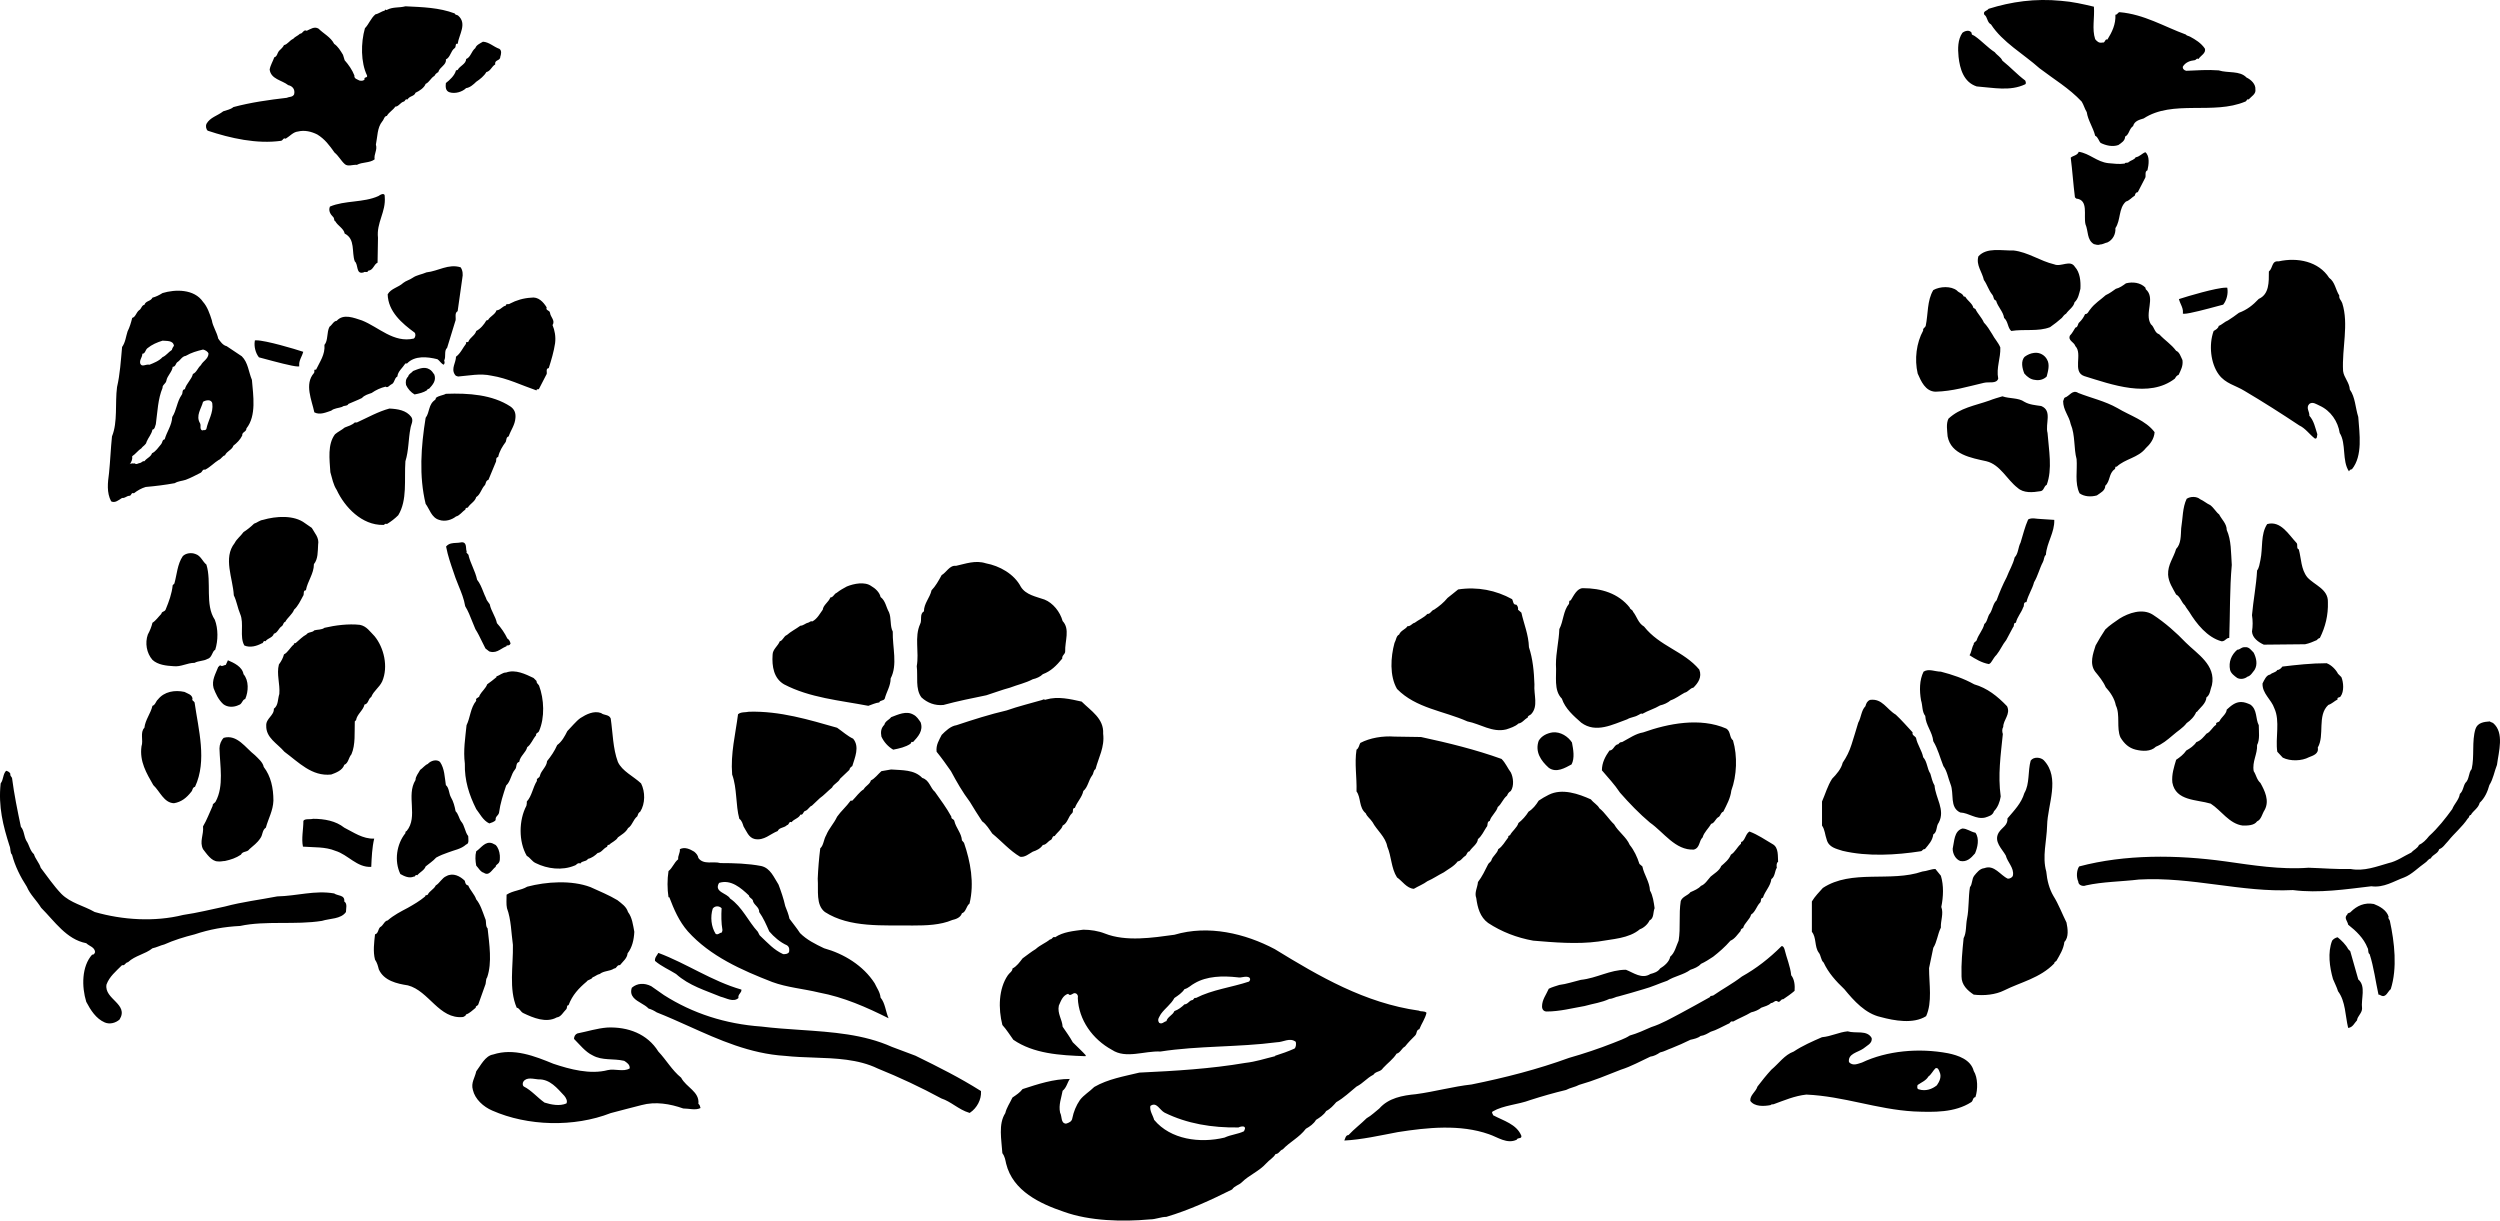 <?xml version="1.0" encoding="utf-8"?>
<!-- Generator: Adobe Illustrator 17.0.0, SVG Export Plug-In . SVG Version: 6.00 Build 0)  -->
<!DOCTYPE svg PUBLIC "-//W3C//DTD SVG 1.1//EN" "http://www.w3.org/Graphics/SVG/1.1/DTD/svg11.dtd">
<svg version="1.1" id="Layer_1" xmlns="http://www.w3.org/2000/svg" xmlns:xlink="http://www.w3.org/1999/xlink" x="0px" y="0px"
	 width="216px" height="105.459px" viewBox="0 0 216 105.459" enable-background="new 0 0 216 105.459" xml:space="preserve">
<path d="M172.026,2.112c0.982,1.529,2.806,2.55,4.19,3.788c1.238,0.948,2.55,1.713,3.643,2.879c0.18,0.29,0.254,0.619,0.436,0.91
	c0.109,0.728,0.547,1.311,0.728,2.041c0.254,0.109,0.293,0.436,0.474,0.619c0.438,0.218,1.019,0.363,1.531,0.182
	c0.254-0.182,0.581-0.365,0.581-0.728c0.365-0.183,0.329-0.656,0.692-0.912c0.111-0.438,0.547-0.547,0.912-0.656
	c2.513-1.64,6.011-0.291,8.779-1.457c0.145-0.036,0.109-0.256,0.291-0.183c0.218-0.254,0.658-0.472,0.583-0.874
	c0.036-0.438-0.365-0.837-0.765-1.021c-0.583-0.619-1.604-0.363-2.405-0.619c-0.946-0.073-1.894,0-2.804,0.036
	c-0.184-0.036-0.329-0.182-0.292-0.363c0.22-0.365,0.619-0.51,0.984-0.547c0.182,0,0.182-0.218,0.363-0.109
	c0.184-0.293,0.692-0.51,0.547-0.912c-0.329-0.474-0.801-0.764-1.275-1.019c-0.145-0.075-0.29-0.075-0.365-0.184
	c-1.892-0.692-3.605-1.749-5.719-1.93c-0.145,0-0.179,0.22-0.363,0.22c0.036,0.837-0.29,1.493-0.692,2.148
	c-0.218-0.109-0.184,0.329-0.438,0.254c-0.29,0.075-0.472-0.109-0.619-0.29c-0.29-0.873-0.036-1.858-0.109-2.806
	c-0.91-0.218-1.858-0.436-2.84-0.508c-2.223-0.22-4.301,0.073-6.265,0.692c-0.111,0.182-0.51,0.182-0.365,0.51
	C171.736,1.457,171.663,1.931,172.026,2.112z M24.282,12.166c0.182-0.036,0.182-0.29,0.399-0.182
	c0.365-0.218,0.656-0.583,1.057-0.619c0.581-0.145,1.166,0,1.674,0.254c0.658,0.401,1.057,0.948,1.495,1.567
	c0.329,0.254,0.547,0.692,0.873,0.984c0.254,0.254,0.728,0.036,1.057,0.073c0.474-0.256,1.093-0.147,1.529-0.474
	c-0.073-0.474,0.256-0.801,0.111-1.275c0.145-0.692,0.107-1.458,0.547-2.003c0.145-0.147,0.179-0.474,0.399-0.474
	c0.182-0.329,0.547-0.51,0.728-0.803c0.29,0,0.438-0.363,0.73-0.436c0.145-0.036,0.107-0.256,0.327-0.183
	c0.182-0.327,0.583-0.254,0.692-0.583c0.327-0.145,0.765-0.436,0.874-0.765c0.329-0.145,0.438-0.51,0.765-0.692
	c0.073-0.145,0.145-0.218,0.329-0.327c0.109-0.438,0.728-0.619,0.656-1.093c0.399-0.184,0.399-0.728,0.766-0.984
	c0.145-0.109,0-0.438,0.252-0.363c0.111-0.803,0.839-1.749,0.039-2.441c-0.073-0.073-0.256-0.036-0.291-0.184
	c-1.349-0.51-2.77-0.547-4.262-0.619c-0.547,0.147-1.057,0.036-1.567,0.293c-0.073,0.109-0.184-0.109-0.218,0.073
	C32.95,0.983,32.696,1.2,32.44,1.237c-0.399,0.329-0.581,0.875-0.91,1.202c-0.363,1.275-0.363,2.951,0.181,4.081
	c0.075,0.254-0.29,0.073-0.218,0.365c-0.147,0.109-0.254,0.109-0.438,0.073c-0.182-0.109-0.474-0.145-0.436-0.438
	c-0.184-0.474-0.513-0.948-0.839-1.311l-0.145-0.474c-0.22-0.363-0.438-0.728-0.765-0.946c-0.292-0.583-0.912-0.876-1.347-1.313
	c-0.365-0.218-0.692,0.039-1.021,0.184c-0.29-0.145-0.329,0.254-0.583,0.254c-0.181,0.182-0.438,0.256-0.583,0.438
	c-0.329,0.145-0.474,0.474-0.801,0.547c-0.073,0.181-0.293,0.363-0.438,0.51c-0.145,0.182-0.145,0.472-0.401,0.544
	C23.59,5.281,23.37,5.61,23.298,6.009c0.109,0.839,1.057,0.912,1.604,1.347c0.363,0.075,0.619,0.365,0.508,0.803
	c-0.145,0.254-0.401,0.182-0.619,0.29c-1.565,0.182-3.131,0.401-4.625,0.803C19.91,9.47,19.583,9.506,19.29,9.615
	c-0.508,0.401-1.128,0.51-1.457,1.093c-0.073,0.182-0.036,0.438,0.111,0.583C19.909,11.948,22.204,12.459,24.282,12.166z
	 M170.787,7.468c1.456,0.109,2.879,0.436,4.19-0.184c0.109-0.073,0.034-0.254,0-0.327c-0.73-0.547-1.238-1.13-1.969-1.713
	c-0.145-0.329-0.472-0.474-0.653-0.728c-0.619-0.401-1.093-0.948-1.713-1.384c-0.111-0.111-0.329-0.075-0.29-0.293
	c-0.184-0.29-0.585-0.182-0.803,0c-0.401,0.583-0.401,1.347-0.329,2.076C169.331,5.937,169.658,7.103,170.787,7.468z M39.542,6.046
	l-0.145,0.036C39.29,6.52,38.85,6.921,38.523,7.175c-0.036,0.329-0.036,0.692,0.327,0.801c0.474,0.147,1.093-0.036,1.422-0.363
	c0.329-0.036,0.656-0.329,0.873-0.547c0.329-0.218,0.694-0.51,0.873-0.837c0.365-0.075,0.474-0.51,0.767-0.658
	c-0.075-0.436,0.438-0.29,0.438-0.656c0.073-0.218,0.145-0.544-0.073-0.692c-0.513-0.181-0.875-0.583-1.422-0.619
	c-0.254,0.147-0.583,0.293-0.656,0.547c-0.365,0.293-0.399,0.801-0.801,0.948C40.272,5.535,39.726,5.683,39.542,6.046z
	 M180.186,19.379c0.254,0.583,0.109,1.347,0.728,1.713c0.145,0.036,0.363,0.109,0.51,0.036c0.254,0,0.438-0.145,0.656-0.182
	c0.474-0.22,0.728-0.73,0.692-1.238c0.474-0.694,0.256-1.713,0.91-2.296c0.293-0.073,0.513-0.365,0.765-0.51
	c0.038-0.145,0.075-0.293,0.256-0.293l0.619-1.2c0.145-0.184-0.073-0.583,0.218-0.694c0.111-0.472,0.22-1.239-0.182-1.565
	c-0.293,0.109-0.51,0.399-0.837,0.438c-0.109,0.218-0.401,0.254-0.583,0.399c-0.111,0.145-0.29,0-0.363,0.145
	c-0.513,0.075-0.948,0-1.422-0.036c-0.982-0.109-1.602-0.837-2.55-0.982c-0.109,0.327-0.51,0.327-0.692,0.51
	c0.145,1.128,0.218,2.293,0.363,3.423l0.111,0.109C180.478,17.268,180.004,18.615,180.186,19.379z M33.242,17.011
	c0.034-0.438-0.401-0.181-0.547-0.073c-1.275,0.583-2.915,0.365-4.19,0.912c-0.145,0.363,0.036,0.656,0.29,0.91
	c0.111,0.109,0.038,0.329,0.184,0.365c0.182,0.363,0.728,0.619,0.801,1.055c0.946,0.474,0.583,1.604,0.873,2.405
	c0.329,0.256,0.073,1.166,0.767,0.948c0.109-0.109,0.327,0.073,0.399-0.145c0.438-0.038,0.474-0.547,0.803-0.694l0.036-2.148
	C32.512,19.234,33.351,18.322,33.242,17.011z M178.509,27.103c0.218-0.329,0.658-0.583,0.73-0.984
	c0.327-0.29,0.399-0.764,0.508-1.166c0.038-0.656-0.036-1.42-0.474-1.894c-0.399-0.656-1.2,0.036-1.785-0.218
	c-1.239-0.293-2.257-1.057-3.532-1.202c-1.021,0.036-2.293-0.293-3.024,0.51c-0.218,0.764,0.329,1.347,0.474,2.039
	c0.29,0.401,0.401,0.873,0.728,1.275c0.147,0.181,0.073,0.438,0.327,0.51c0.147,0.547,0.619,0.946,0.692,1.493
	c0.367,0.329,0.293,0.839,0.619,1.13c1.132-0.182,2.332,0.073,3.353-0.329c0.363-0.254,0.692-0.508,1.021-0.801
	C178.255,27.321,178.364,27.176,178.509,27.103z M192.497,27.686c-0.29,0.109-0.508,0.363-0.801,0.472
	c-0.036,0.22-0.254,0.329-0.438,0.438c-0.436,1.202-0.254,2.806,0.438,3.752c0.583,0.801,1.459,0.948,2.223,1.42
	c1.602,0.948,3.206,1.969,4.734,2.987c0.547,0.256,0.873,0.767,1.347,1.13c0.218,0.073,0.184-0.254,0.218-0.363
	c-0.179-0.547-0.29-1.166-0.692-1.604c0.039-0.329-0.327-0.692,0-1.021c0.293-0.218,0.619,0.036,0.875,0.147
	c0.982,0.436,1.602,1.384,1.749,2.366c0.583,0.912,0.181,2.405,0.801,3.316c0.036-0.073,0.109-0.182,0.256-0.182
	c0.946-1.166,0.653-3.06,0.547-4.519c-0.256-0.801-0.256-1.713-0.73-2.368c-0.036-0.619-0.508-1.019-0.583-1.602
	c-0.109-1.969,0.51-4.044-0.073-5.866c-0.109-0.29-0.293-0.363-0.254-0.656c-0.329-0.51-0.365-1.166-0.876-1.529
	c-0.91-1.422-2.731-1.785-4.369-1.422c-0.619-0.073-0.474,0.583-0.839,0.875c0,0.91,0.036,1.967-0.874,2.368
	c-0.51,0.545-1.021,0.946-1.713,1.2C193.154,27.249,192.789,27.503,192.497,27.686z M27.159,35.626c0.474,0.256,1.019,0,1.458-0.145
	c0.254-0.218,0.653-0.218,0.946-0.327c0.145-0.147,0.438-0.036,0.544-0.256c0.401-0.181,0.803-0.327,1.166-0.51
	c0.22-0.254,0.547-0.327,0.839-0.436c0.365-0.256,0.765-0.438,1.202-0.547c0.182,0.145,0.329-0.109,0.474-0.182
	c0.327-0.111,0.254-0.547,0.547-0.694c0.034-0.436,0.436-0.728,0.692-1.128h0.145c0.656-0.694,1.747-0.583,2.622-0.365
	c0.182,0.109,0.329,0.401,0.547,0.474c0.109-0.145,0.073-0.22,0.036-0.365c0.182-0.327-0.036-0.837,0.254-1.093l0.692-2.257
	c0.145-0.256-0.109-0.728,0.218-0.912l0.401-2.84c0.073-0.329,0.038-0.694-0.145-0.948c-1.055-0.327-1.93,0.329-2.951,0.438
	c-0.4,0.182-0.837,0.218-1.2,0.474c-0.256,0.182-0.585,0.254-0.803,0.436c-0.436,0.401-1.055,0.474-1.347,0.984
	c0.036,1.493,1.238,2.513,2.332,3.314c0.109,0.145,0.073,0.401-0.075,0.51c-1.747,0.401-3.022-0.984-4.48-1.565
	c-0.692-0.22-1.602-0.619-2.185,0.036c-0.254,0-0.399,0.363-0.619,0.508c-0.254,0.474-0.109,1.202-0.438,1.567
	c0.073,0.837-0.399,1.457-0.726,2.148c-0.256-0.073-0.075,0.183-0.184,0.292C26.285,33.187,26.938,34.571,27.159,35.626z
	 M180.077,32.493c2.366,0.73,5.608,1.933,7.831,0.22c0.109-0.183,0.147-0.256,0.327-0.329c0.184-0.399,0.401-0.765,0.329-1.275
	c-0.145-0.291-0.254-0.692-0.547-0.801c-0.436-0.583-0.946-0.876-1.456-1.422c-0.436-0.145-0.401-0.619-0.728-0.873
	c-0.583-0.946,0.438-2.259-0.438-3.024l-0.036-0.145c-0.438-0.438-1.091-0.51-1.676-0.365c-0.254,0.184-0.547,0.401-0.873,0.474
	c-0.254,0.182-0.547,0.401-0.873,0.547c-0.438,0.401-0.948,0.692-1.35,1.239c-0.145,0.145-0.181,0.401-0.436,0.401
	c-0.111,0.254-0.256,0.472-0.474,0.692c-0.182,0.109-0.109,0.436-0.363,0.474c-0.145,0.218-0.256,0.472-0.474,0.692
	c-0.184,0.436,0.363,0.547,0.474,0.91C179.966,30.563,179.02,32.13,180.077,32.493z M167.217,33.843
	c1.495-0.036,2.768-0.438,4.19-0.767c0.436-0.109,1.093,0.111,1.239-0.363c-0.184-0.948,0.218-1.749,0.181-2.697
	c-0.181-0.436-0.51-0.765-0.692-1.13c-0.218-0.363-0.472-0.764-0.728-1.018c-0.184-0.438-0.547-0.765-0.728-1.166l-0.182-0.109
	c-0.073-0.365-0.513-0.619-0.692-0.948l-0.147-0.036c-0.109-0.29-0.399-0.29-0.583-0.51c-0.508-0.399-1.456-0.363-2.039-0.036
	c-0.547,0.912-0.438,2.078-0.656,3.096c-0.073,0.184-0.256,0.184-0.218,0.401c-0.585,1.057-0.764,2.477-0.474,3.716
	C165.979,32.931,166.344,33.807,167.217,33.843z M10.547,43.023c0.256,0.036,0.401-0.184,0.619-0.184
	c0.22,0,0.147-0.327,0.401-0.218c0.329-0.256,0.658-0.438,1.021-0.547c0.837-0.073,1.713-0.181,2.513-0.329
	c0.293-0.182,0.619-0.182,0.946-0.29c0.474-0.182,0.803-0.365,1.239-0.583c0.218-0.073,0.184-0.365,0.438-0.29
	c0.438-0.22,0.801-0.619,1.166-0.839c0.218-0.073,0.365-0.399,0.547-0.399c0.145-0.365,0.619-0.474,0.728-0.839
	c0.29-0.218,0.583-0.51,0.764-0.873c-0.036-0.329,0.363-0.293,0.363-0.619c0.876-1.093,0.585-2.842,0.474-4.19
	c-0.29-0.692-0.327-1.495-0.873-2.039l-1.311-0.876c-0.327-0.073-0.547-0.399-0.728-0.656c-0.111-0.547-0.474-1.057-0.547-1.565
	c-0.183-0.583-0.401-1.202-0.764-1.604c-0.764-1.13-2.405-1.093-3.498-0.764c-0.29,0.181-0.581,0.327-0.873,0.399
	c-0.147,0.329-0.583,0.256-0.694,0.619c-0.252,0.036-0.252,0.365-0.472,0.474c-0.254,0.218-0.292,0.583-0.583,0.656
	c-0.109,0.438-0.218,0.801-0.401,1.166c-0.145,0.438-0.182,0.948-0.474,1.347c-0.107,1.166-0.179,2.368-0.436,3.462
	c-0.184,1.384,0.073,3.024-0.436,4.262c-0.111,1.057-0.147,2.112-0.256,3.169c-0.111,0.837-0.218,1.676,0.182,2.441
	C9.927,43.495,10.256,43.205,10.547,43.023z M18.343,34.862c0.109,0.803-0.365,1.459-0.51,2.187
	c-0.073,0.181-0.254,0.073-0.363,0.145c-0.256-0.145-0.073-0.401-0.184-0.619c-0.401-0.656,0.111-1.275,0.256-1.858
	C17.76,34.571,18.271,34.462,18.343,34.862z M12.298,30.563c0.254,0,0.254-0.327,0.436-0.474c0.401-0.327,0.837-0.508,1.311-0.656
	c0.365,0.036,0.91-0.036,0.984,0.438c-0.075,0.109-0.147,0.218-0.182,0.365c-0.292,0.181-0.512,0.51-0.803,0.619
	c-0.29,0.327-0.765,0.51-1.128,0.656c-0.329-0.073-0.658,0.254-0.803-0.109C12.042,31.073,12.298,30.892,12.298,30.563z
	 M11.422,39.417c0.29-0.184,0.51-0.51,0.803-0.692c0.107-0.184,0.399-0.293,0.436-0.547c0.145-0.365,0.436-0.656,0.51-1.057
	c0.218-0.036,0.218-0.293,0.293-0.474c0.145-1.057,0.179-2.185,0.581-3.133c-0.036-0.254,0.29-0.365,0.329-0.619
	c0.073-0.438,0.508-0.765,0.547-1.202c0.254,0,0.254-0.291,0.399-0.401c0.254-0.145,0.401-0.508,0.728-0.545
	c0.51-0.293,0.912-0.401,1.495-0.547c0.182,0.036,0.436,0.182,0.474,0.363c-0.038,0.474-0.474,0.619-0.658,0.984
	c-0.29,0.254-0.363,0.619-0.692,0.765c-0.109,0.474-0.581,0.837-0.692,1.311c-0.29,0.036-0.145,0.365-0.29,0.51
	c-0.401,0.583-0.438,1.347-0.803,1.894c-0.034,0.728-0.472,1.275-0.653,1.93c-0.22,0.036-0.184,0.256-0.293,0.401
	c-0.254,0.29-0.472,0.656-0.801,0.801c-0.111,0.329-0.438,0.401-0.658,0.692c-0.179-0.036-0.218,0.111-0.363,0.147
	c-0.145,0-0.329,0.182-0.474,0.036c-0.145,0.036-0.218-0.036-0.327,0.036v-0.036l-0.109,0.073
	C11.35,39.925,11.459,39.707,11.422,39.417z M42.167,27.648l-0.147,0.039c-0.179,0.327-0.508,0.728-0.873,0.91
	c-0.109,0.401-0.544,0.547-0.692,0.948c-0.073,0.036-0.254-0.036-0.182,0.145c-0.29,0.363-0.474,0.837-0.875,1.13
	c0,0.508-0.436,1.019-0.107,1.529c0.073,0.145,0.18,0.145,0.291,0.182c0.946-0.073,1.894-0.29,2.879-0.073
	c1.384,0.22,2.622,0.839,3.895,1.275c0-0.181,0.184-0.036,0.22-0.145l0.619-1.202c0.145-0.145-0.109-0.547,0.218-0.583
	c0.22-0.692,0.438-1.42,0.547-2.148c0.073-0.583-0.036-1.13-0.22-1.567c0.256-0.399-0.179-0.692-0.218-1.057
	c-0.034-0.254-0.401-0.182-0.29-0.472c-0.29-0.474-0.73-0.948-1.347-0.839c-0.656,0.036-1.275,0.22-1.822,0.51
	c-0.111,0.109-0.363-0.036-0.363,0.181c-0.293,0.039-0.474,0.401-0.803,0.401C42.786,27.176,42.348,27.321,42.167,27.648z
	 M26.177,30.473l0.023-0.077l-0.077-0.025c-0.611-0.204-3.157-0.967-3.976-0.967c-0.02,0-0.039,0.001-0.056,0.002l-0.067,0.003
	l-0.011,0.066c-0.075,0.454,0.065,1.02,0.343,1.376l0.018,0.023l0.028,0.007c0.084,0.021,0.244,0.064,0.45,0.12
	c0.854,0.23,2.445,0.661,2.877,0.661c0.017,0,0.032-0.001,0.046-0.002l0.082-0.007l-0.006-0.083
	c-0.021-0.273,0.079-0.501,0.186-0.741C26.088,30.715,26.14,30.596,26.177,30.473z M175.814,32.822
	c0.401,0.073,0.764-0.036,1.021-0.293c0.109-0.436,0.29-1.019,0.034-1.456c-0.18-0.365-0.619-0.656-1.128-0.583
	c-0.29,0.036-0.547,0.145-0.803,0.329c-0.363,0.363-0.218,1.019-0.034,1.457C175.159,32.568,175.451,32.786,175.814,32.822z
	 M179.675,42.622c0.401,0.29,0.982,0.327,1.495,0.182c0.29-0.218,0.726-0.399,0.726-0.837c0.44-0.401,0.293-1.057,0.803-1.42
	c0.109-0.039,0-0.293,0.181-0.22c0.728-0.692,1.858-0.764,2.513-1.602c0.365-0.329,0.73-0.803,0.764-1.386
	c-0.764-1.019-2.112-1.42-3.203-2.076c-1.093-0.619-2.298-0.875-3.389-1.311c-0.51-0.329-0.767,0.29-1.166,0.399
	c-0.109,0.075-0.073,0.22-0.145,0.292c0,0.801,0.51,1.275,0.656,2.003c0.401,0.948,0.256,2.114,0.508,3.024
	C179.494,40.619,179.24,41.746,179.675,42.622z M44.097,35.118c-1.565-1.021-3.607-1.166-5.573-1.093
	c-0.254,0.145-0.619,0.145-0.874,0.363c0.034,0.075-0.038,0.075-0.038,0.147c-0.619,0.399-0.472,1.091-0.837,1.565
	c-0.401,2.477-0.581,5.027,0,7.431c0.329,0.438,0.51,1.202,1.166,1.386c0.51,0.181,1.093,0,1.456-0.293
	c0.329-0.073,0.547-0.438,0.803-0.583c0-0.145,0.109-0.182,0.218-0.182c0.218-0.365,0.619-0.51,0.728-0.912
	c0.365-0.218,0.438-0.728,0.767-1.055c0.073-0.184,0.073-0.365,0.29-0.438l0.619-1.493c0.109-0.147-0.036-0.438,0.218-0.474
	c0.111-0.51,0.365-0.912,0.658-1.311c0.073-0.22,0.034-0.402,0.252-0.474c0.184-0.547,0.547-0.984,0.585-1.604
	C44.569,35.701,44.462,35.372,44.097,35.118z M171.881,34.608c-1.238,0.438-2.516,0.619-3.534,1.565
	c-0.218,0.438-0.109,1.021-0.073,1.531c0.293,1.565,2.039,1.858,3.35,2.148c1.202,0.292,1.785,1.604,2.695,2.296
	c0.512,0.474,1.311,0.401,1.969,0.292c0.327-0.036,0.29-0.438,0.547-0.547c0.508-1.348,0.182-3.024,0.073-4.482
	c-0.218-0.801,0.436-1.93-0.547-2.33c-0.51-0.075-1.021-0.111-1.456-0.365c-0.513-0.365-1.277-0.254-1.896-0.474
	C172.645,34.351,172.244,34.462,171.881,34.608z M33.424,45.28c0.365-0.218,0.692-0.474,0.984-0.764
	c0.801-1.311,0.508-3.06,0.619-4.664c0.29-0.91,0.254-1.931,0.436-2.84c0.039-0.329,0.291-0.656,0.073-0.985
	c-0.436-0.583-1.166-0.692-1.892-0.728c-0.948,0.254-1.858,0.764-2.806,1.202h-0.184c-0.218,0.218-0.581,0.327-0.873,0.438
	c-0.254,0.218-0.583,0.363-0.837,0.583c-0.656,0.873-0.474,2.148-0.401,3.278c0.147,0.51,0.254,1.093,0.547,1.529
	c0.692,1.495,2.185,3.06,4.008,3.024C33.204,45.389,33.276,45.172,33.424,45.28z M188.781,52.312
	c0.111,0.218,0.22,0.327,0.365,0.547c0.619,1.019,1.565,2.221,2.804,2.55c0.329,0,0.365-0.293,0.658-0.293
	c0.073-2.076,0.034-4.263,0.218-6.302c-0.073-1.057-0.036-2.15-0.436-3.024c0-0.547-0.44-0.91-0.658-1.347
	c-0.254-0.182-0.435-0.547-0.764-0.801c-0.329-0.147-0.547-0.365-0.876-0.51c-0.29-0.256-0.837-0.256-1.164-0.036
	c-0.365,0.764-0.329,1.674-0.474,2.55c-0.036,0.619,0,1.347-0.438,1.785c-0.218,0.764-0.728,1.347-0.692,2.221
	c0.038,0.656,0.401,1.166,0.692,1.713C188.382,51.546,188.454,52.02,188.781,52.312z M21.04,45.972
	c-0.256,0.365-0.585,0.583-0.766,0.948c-1.019,1.275-0.146,3.06-0.073,4.516c0.254,0.51,0.327,1.093,0.547,1.604
	c0.365,0.837-0.075,1.967,0.365,2.731c0.508,0.22,1.091,0.036,1.493-0.181c0.182,0,0.109-0.29,0.327-0.182
	c0.218-0.293,0.619-0.293,0.73-0.656c0.327-0.073,0.399-0.474,0.692-0.656c0.145-0.111,0.109-0.329,0.29-0.365
	c0.184-0.365,0.619-0.656,0.765-1.057c0.329-0.291,0.547-0.765,0.764-1.166C26.319,51.363,26.14,51,26.43,51
	c0.145-0.803,0.692-1.422,0.692-2.259c0.363-0.438,0.329-1.093,0.363-1.676c0.111-0.619-0.29-0.982-0.547-1.456l-0.581-0.401
	c-0.948-0.728-2.513-0.619-3.643-0.29c-0.29,0.036-0.51,0.254-0.765,0.327C21.694,45.5,21.331,45.791,21.04,45.972z M174.174,53.805
	c0.111-0.51,0.474-0.873,0.619-1.311c0.145-0.145-0.034-0.474,0.293-0.474c0.145-0.62,0.51-1.13,0.656-1.713
	c0.329-0.544,0.474-1.202,0.765-1.747c0.109-0.184,0.073-0.474,0.256-0.619c0.073-1.057,0.764-1.933,0.726-3.024l-1.164-0.075
	c-0.365,0-0.767-0.145-1.093,0.039c-0.293,0.656-0.438,1.311-0.656,2.003c-0.218,0.399-0.184,0.946-0.51,1.275
	c-0.145,0.619-0.472,1.13-0.692,1.713c-0.327,0.619-0.619,1.311-0.873,2.003c-0.293,0.254-0.329,0.728-0.547,1.093
	c-0.256,0.291-0.218,0.728-0.51,0.946c-0.109,0.51-0.51,0.912-0.656,1.386c-0.036,0.145-0.29,0.181-0.256,0.363
	c-0.179,0.293-0.179,0.656-0.363,0.948c0.51,0.327,1.055,0.656,1.674,0.764c0.147-0.073,0.184-0.145,0.256-0.254
	c0.145-0.22,0.218-0.365,0.402-0.547c0.327-0.401,0.508-0.875,0.837-1.275l0.583-1.093C174.065,54.098,173.92,53.805,174.174,53.805
	z M195.593,55.699l3.57-0.036c0.363-0.073,0.692-0.218,1.021-0.363c0.073-0.111,0.145-0.147,0.254-0.184
	c0.474-0.946,0.728-1.967,0.692-3.096c0.036-1.13-1.164-1.457-1.783-2.148c-0.547-0.692-0.513-1.604-0.73-2.404
	c-0.254-0.073-0.036-0.438-0.218-0.583c-0.656-0.692-1.35-1.93-2.514-1.604c-0.583,0.876-0.365,2.078-0.583,3.096
	c-0.073,0.329-0.111,0.692-0.29,0.912c-0.073,1.311-0.329,2.586-0.44,3.861c0.075,0.474,0.075,0.948,0,1.42
	C194.611,55.116,195.119,55.482,195.593,55.699z M40.326,47.646l-0.013-0.03c-0.026-0.06-0.033-0.155-0.04-0.248
	c-0.016-0.218-0.038-0.517-0.358-0.517c-0.052,0-0.11,0.009-0.169,0.024c-0.102,0.021-0.214,0.025-0.333,0.031
	c-0.289,0.014-0.615,0.029-0.843,0.285l-0.027,0.031l0.008,0.04c0.146,0.756,0.387,1.453,0.62,2.127
	c0.063,0.181,0.125,0.362,0.187,0.547c0.086,0.237,0.183,0.475,0.277,0.704c0.224,0.547,0.455,1.113,0.556,1.722l0.011,0.03
	c0.239,0.384,0.419,0.842,0.593,1.285c0.087,0.223,0.178,0.452,0.281,0.683c0.208,0.323,0.389,0.697,0.564,1.059
	c0.101,0.208,0.201,0.415,0.306,0.612l0.316,0.245l0.025,0.013c0.102,0.032,0.199,0.048,0.297,0.048c0.292,0,0.525-0.142,0.75-0.279
	c0.125-0.075,0.254-0.154,0.393-0.207l0.045-0.024v-0.058c0.009-0.004,0.04-0.004,0.06-0.004c0.073,0,0.21,0,0.269-0.143l0.01-0.024
	l-0.006-0.027c-0.048-0.19-0.139-0.327-0.271-0.404c-0.213-0.45-0.531-0.919-0.899-1.327c-0.059-0.293-0.187-0.559-0.312-0.816
	c-0.129-0.266-0.25-0.517-0.303-0.798l-0.013-0.03c-0.045-0.067-0.086-0.121-0.124-0.17c-0.084-0.11-0.146-0.19-0.198-0.368
	c-0.087-0.174-0.163-0.365-0.236-0.55c-0.142-0.355-0.288-0.724-0.527-1.018c-0.081-0.39-0.232-0.751-0.379-1.102
	c-0.128-0.308-0.262-0.624-0.343-0.938c0-0.119-0.075-0.186-0.129-0.233c-0.063-0.057-0.08-0.075-0.058-0.141L40.326,47.646z
	 M18.597,56.137c0.256-0.801,0.256-1.822-0.034-2.586c-0.876-1.311-0.256-3.244-0.73-4.773c-0.329-0.254-0.474-0.765-0.948-0.912
	c-0.363-0.145-0.837-0.073-1.091,0.184c-0.474,0.692-0.51,1.602-0.728,2.368l-0.145,0.145c-0.073,0.728-0.329,1.42-0.585,2.04
	c-0.073,0.292-0.363,0.182-0.399,0.438c-0.254,0.254-0.472,0.583-0.765,0.765c-0.075,0.329-0.22,0.692-0.401,1.021
	c-0.254,0.728-0.109,1.602,0.401,2.185c0.472,0.438,1.202,0.51,1.822,0.547c0.656,0.073,1.166-0.29,1.819-0.29
	c0.329-0.184,0.767-0.145,1.093-0.329C18.343,56.829,18.307,56.282,18.597,56.137z M79.612,60.254
	c0.51,0.472,1.166,0.728,1.896,0.656c1.2-0.329,2.475-0.583,3.713-0.839c0.694-0.218,1.347-0.472,2.039-0.656
	c0.658-0.254,1.35-0.399,1.969-0.728c0.327-0.073,0.654-0.218,0.873-0.438c0.692-0.254,1.166-0.728,1.676-1.347
	c-0.038-0.29,0.254-0.363,0.254-0.619c-0.036-0.873,0.438-1.931-0.22-2.622c-0.218-0.801-0.837-1.568-1.565-1.858
	c-0.728-0.256-1.604-0.401-2.04-1.093c-0.583-1.13-1.858-1.822-3.024-2.039c-0.91-0.293-1.747,0.036-2.586,0.218
	c-0.547-0.073-0.839,0.583-1.239,0.801c-0.254,0.474-0.547,0.984-0.873,1.313c-0.145,0.656-0.658,1.128-0.658,1.822
	c-0.399,0.218-0.145,0.764-0.327,1.091c-0.51,1.13-0.073,2.405-0.293,3.643C79.321,58.433,79.065,59.524,79.612,60.254z
	 M67.739,59.125c2.221,1.166,4.807,1.384,7.284,1.858c0.327-0.109,0.619-0.256,0.946-0.293c0.073-0.218,0.365-0.109,0.474-0.327
	c0.145-0.583,0.51-1.093,0.51-1.749c0.619-1.166,0.147-2.695,0.182-4.045c-0.254-0.472-0.109-1.166-0.327-1.674
	c-0.254-0.438-0.292-0.984-0.728-1.313c-0.073-0.4-0.474-0.765-0.803-0.946c-0.547-0.401-1.493-0.218-2.112,0.036
	c-0.327,0.182-0.547,0.291-0.874,0.547c-0.218,0.073-0.292,0.401-0.547,0.401c-0.145,0.4-0.619,0.656-0.656,1.055
	c-0.22,0.292-0.474,0.803-0.912,1.021c-0.145-0.073-0.218,0.073-0.363,0.109c-0.218,0.036-0.402,0.256-0.658,0.256
	c-0.399,0.291-0.837,0.508-1.164,0.801c-0.292,0.109-0.327,0.474-0.619,0.547c-0.147,0.399-0.619,0.692-0.619,1.166
	C66.682,57.594,66.863,58.614,67.739,59.125z M134.944,60.363c0.293,0.873,1.018,1.493,1.676,2.076
	c1.275,0.948,2.731,0.145,3.97-0.29c0.292-0.184,0.656-0.184,0.946-0.365c0.147-0.036,0.183-0.182,0.365-0.109
	c0.51-0.293,1.057-0.438,1.531-0.728c0.327-0.073,0.654-0.22,0.91-0.438c0.436-0.145,0.803-0.438,1.202-0.656
	c0.327-0.073,0.472-0.401,0.764-0.438c0.402-0.399,0.767-0.91,0.51-1.565c-1.348-1.604-3.425-2.005-4.771-3.716
	c-0.512-0.292-0.619-0.875-0.948-1.275c-0.036-0.183-0.29-0.22-0.29-0.365c-0.984-1.239-2.477-1.676-4.044-1.676
	c-0.51,0-0.803,0.656-1.055,1.057c-0.184,0-0.111,0.182-0.147,0.291c-0.51,0.619-0.472,1.495-0.837,2.187
	c-0.036,1.057-0.293,2.003-0.293,3.06C134.506,58.433,134.216,59.635,134.944,60.363z M126.784,62.33
	c1.13,0.218,2.148,0.984,3.353,0.692c0.327-0.109,0.799-0.254,1.055-0.51c0.329-0.036,0.51-0.363,0.803-0.51
	c0-0.181,0.179-0.181,0.29-0.29c0.655-0.692,0.218-1.676,0.29-2.586c-0.034-1.093-0.145-2.223-0.474-3.205
	c-0.034-1.093-0.436-2.005-0.653-2.988l-0.293-0.256c0.036-0.182-0.036-0.327-0.145-0.436c-0.293,0.036-0.254-0.293-0.365-0.474
	c-1.384-0.764-2.985-1.093-4.662-0.839c-0.327,0.256-0.62,0.51-0.912,0.73c-0.327,0.399-0.726,0.728-1.166,1.019
	c-0.218,0.036-0.327,0.401-0.581,0.365c-0.293,0.327-0.765,0.51-1.093,0.765c-0.218,0.036-0.363,0.329-0.619,0.292
	c-0.184,0.291-0.583,0.363-0.728,0.728c-0.254,0.109-0.254,0.474-0.401,0.728c-0.327,1.202-0.438,2.842,0.22,3.97
	C122.34,61.2,124.745,61.42,126.784,62.33z M183.135,53.442c-0.363,0.254-0.873,0.581-1.239,0.946
	c-0.29,0.438-0.581,0.912-0.837,1.384c-0.218,0.692-0.547,1.567-0.036,2.259c0.329,0.401,0.694,0.837,0.912,1.347
	c0.401,0.438,0.765,0.984,0.873,1.567c0.399,0.801,0.036,1.967,0.399,2.768c0.329,0.547,0.73,0.912,1.313,1.057
	s1.311,0.182,1.749-0.254c0.547-0.22,0.982-0.583,1.456-0.984c0.401-0.365,0.873-0.619,1.202-1.057
	c0.327-0.218,0.692-0.583,0.837-0.982l0.036,0.036c0.256-0.365,0.803-0.728,0.837-1.275c0.329-0.22,0.329-0.694,0.474-1.057
	c0.365-1.749-1.275-2.695-2.259-3.679c-0.799-0.837-1.783-1.713-2.84-2.404C185.104,52.53,183.901,52.968,183.135,53.442z
	 M24.573,64.952c1.239,0.912,2.366,2.15,4.044,1.967c0.399-0.145,0.982-0.363,1.128-0.837c0.363-0.145,0.363-0.619,0.619-0.91
	c0.363-0.839,0.256-1.894,0.29-2.842l0.111-0.109c0.073-0.51,0.619-0.839,0.728-1.347c0.365-0.073,0.292-0.474,0.583-0.656
	c0.218-0.547,0.692-0.803,0.948-1.35c0.544-1.275,0.145-2.913-0.658-3.897c-0.401-0.401-0.692-0.874-1.273-0.984
	c-0.987-0.109-2.114,0.036-3.062,0.256c-0.218,0.182-0.619,0.145-0.873,0.218c-0.182,0.22-0.51,0.109-0.692,0.365
	c-0.293,0.145-0.619,0.474-0.912,0.728c-0.034,0.036-0.218,0-0.145,0.109c-0.329,0.256-0.547,0.728-0.873,0.875
	c-0.073,0.29-0.22,0.583-0.438,0.873c-0.218,0.837,0.111,1.676,0.036,2.55c-0.145,0.438-0.073,0.984-0.472,1.275
	c0.034,0.583-0.692,0.839-0.658,1.458C22.971,63.75,23.953,64.224,24.573,64.952z M193.991,55.919
	c-0.329-0.036-0.438,0.218-0.692,0.218c-0.51,0.438-0.765,1.057-0.619,1.749c0.073,0.29,0.363,0.51,0.619,0.692
	c0.29,0.145,0.656,0.073,0.873-0.109c0.292-0.073,0.438-0.365,0.619-0.583c0.293-0.474,0.147-1.057-0.073-1.495
	C194.5,56.174,194.32,55.883,193.991,55.919z M19.509,57.448c-0.147,0-0.327,0.182-0.474,0.036c-0.073,0-0.109,0.109-0.182,0.145
	c-0.218,0.583-0.583,1.13-0.401,1.821c0.184,0.474,0.401,0.984,0.837,1.386c0.365,0.29,0.912,0.29,1.349,0.073
	c0.291-0.073,0.291-0.474,0.547-0.51c0.291-0.656,0.327-1.604-0.145-2.15c-0.111-0.656-0.839-0.982-1.349-1.202L19.509,57.448z
	 M202.296,58.505l-0.293-0.293c-0.182-0.363-0.581-0.764-0.982-0.91c-1.311,0-2.622,0.145-3.825,0.29
	c-0.109,0.147-0.254,0.293-0.438,0.293c-0.109,0.218-0.436,0.218-0.619,0.399c-0.329,0.036-0.508,0.474-0.656,0.767
	c-0.036,0.873,0.766,1.384,1.021,2.148c0.51,1.093,0.073,2.586,0.254,3.752l0.474,0.51c0.655,0.329,1.64,0.293,2.259-0.036
	c0.363-0.145,0.873-0.29,0.764-0.837c0.619-1.057-0.073-2.77,0.91-3.679c0.329-0.109,0.51-0.329,0.803-0.474
	c-0.073-0.218,0.182-0.145,0.254-0.256C202.55,59.744,202.478,58.941,202.296,58.505z M173.41,61.019
	c-0.837-0.876-1.713-1.568-2.84-1.894c-0.912-0.51-1.896-0.839-2.879-1.093c-0.508,0-1.055-0.29-1.495,0
	c-0.363,0.728-0.363,1.64-0.218,2.477c0.145,0.438,0.073,0.984,0.365,1.347c0.036,0.803,0.619,1.384,0.692,2.187
	c0.399,0.656,0.583,1.42,0.873,2.148c0.329,0.438,0.402,1.021,0.619,1.567c0.329,0.801-0.109,2.003,0.837,2.441
	c0.767,0.036,1.35,0.619,2.15,0.438c0.327-0.111,0.656-0.184,0.767-0.547c0.327-0.329,0.508-0.803,0.581-1.275
	c-0.254-1.858,0-3.57,0.184-5.392c-0.073-0.22-0.073-0.438,0.034-0.619C173.081,62.185,173.739,61.711,173.41,61.019z
	 M44.496,66.483c0.184-0.184,0.038-0.583,0.365-0.656c0.073-0.51,0.583-0.803,0.692-1.275c0.329-0.22,0.474-0.692,0.767-1.021
	c-0.039-0.218,0.179-0.181,0.254-0.365c0.51-1.166,0.438-2.768,0-3.933c-0.109-0.182-0.22-0.182-0.22-0.401L46.1,58.578
	c-0.692-0.329-1.565-0.765-2.368-0.474c-0.327,0-0.547,0.256-0.837,0.329v0.073c-0.256,0.218-0.547,0.436-0.803,0.619
	c-0.107,0.327-0.472,0.619-0.653,0.946c0,0.256-0.401,0.184-0.293,0.474c-0.51,0.619-0.51,1.456-0.837,2.114
	c-0.109,1.091-0.293,2.185-0.147,3.314c-0.034,1.456,0.365,2.695,0.984,3.933c0.293,0.365,0.583,0.984,1.13,1.239
	c0.184-0.073,0.401-0.109,0.547-0.29c-0.036-0.329,0.218-0.365,0.29-0.619c0.111-0.837,0.365-1.604,0.619-2.368
	C44.133,67.502,44.133,66.919,44.496,66.483z M13.244,67.831c0.583,0.547,0.912,1.529,1.785,1.568
	c0.656-0.111,1.091-0.474,1.493-0.984c0.145-0.145,0.073-0.365,0.329-0.438c1.055-2.257,0.29-4.954-0.039-7.286
	c-0.073-0.145-0.254-0.145-0.179-0.327c-0.039-0.365-0.44-0.438-0.694-0.583c-0.837-0.182-1.749-0.036-2.296,0.656
	c-0.179,0.145-0.218,0.474-0.472,0.547c-0.147,0.656-0.619,1.202-0.694,1.894c-0.399,0.401-0.073,1.093-0.252,1.604
	C12.042,65.792,12.661,66.81,13.244,67.831z M89.23,73.586c0.327-0.109,0.654-0.254,0.873-0.583c0.292,0,0.438-0.327,0.692-0.436
	c0.147-0.073,0.109-0.365,0.327-0.329c0.22-0.327,0.619-0.583,0.692-0.91c0.44-0.22,0.474-0.767,0.803-1.057
	c0.182-0.145-0.036-0.438,0.256-0.474c0.179-0.51,0.619-0.91,0.726-1.456c0.401-0.329,0.438-0.912,0.764-1.347
	c0.147-0.184,0.075-0.401,0.293-0.547c0.254-0.984,0.801-1.894,0.656-3.06c0.073-1.311-1.055-1.967-1.858-2.77
	c-0.982-0.218-2.039-0.474-3.058-0.182c-0.111,0.073-0.22-0.073-0.329,0.036c-0.982,0.29-2.076,0.547-3.096,0.91
	c-1.422,0.329-2.913,0.803-4.335,1.277c-0.508,0.073-0.948,0.508-1.275,0.837c-0.22,0.438-0.51,0.873-0.438,1.456
	c0.474,0.583,0.803,1.057,1.239,1.676c0.51,0.948,0.984,1.785,1.64,2.659c0.329,0.547,0.692,1.13,1.055,1.676
	c0.365,0.256,0.619,0.692,0.875,1.057c0.803,0.656,1.529,1.493,2.404,2.003C88.538,74.096,88.901,73.77,89.23,73.586z
	 M159.205,73.513c2.148,0.51,4.625,0.365,6.74,0.036c0.145,0,0.179-0.218,0.363-0.182c0.329-0.401,0.656-0.728,0.728-1.275
	c0.365-0.218,0.22-0.692,0.474-1.021c0.583-1.093-0.293-2.148-0.365-3.205c-0.182-0.29-0.254-0.656-0.363-1.021
	c-0.292-0.436-0.256-1.019-0.619-1.42c-0.111-0.583-0.51-1.093-0.619-1.676c-0.111-0.182-0.365-0.218-0.293-0.472
	c-0.51-0.547-0.946-1.057-1.456-1.531c-0.801-0.474-1.166-1.42-2.223-1.275c-0.254,0.109-0.327,0.29-0.401,0.547
	c-0.363,0.363-0.363,0.982-0.619,1.42c-0.18,0.656-0.399,1.275-0.581,1.894c-0.183,0.583-0.438,1.093-0.764,1.567
	c-0.111,0.51-0.547,1.019-0.912,1.384c-0.399,0.619-0.583,1.311-0.873,1.967v2.078c0.254,0.363,0.254,0.801,0.401,1.202
	C158,73.223,158.658,73.332,159.205,73.513z M191.004,69.435c0.912,0.583,1.604,1.747,2.77,1.894c0.436,0,0.982,0,1.238-0.365
	c0.363-0.145,0.436-0.656,0.654-0.984c0.438-0.801,0-1.674-0.363-2.33c-0.329-0.293-0.363-0.692-0.583-1.021
	c-0.147-0.837,0.327-1.456,0.293-2.259c0.254-0.472,0.145-1.166,0.145-1.711c-0.292-0.547-0.111-1.35-0.73-1.785
	c-0.254-0.111-0.508-0.22-0.801-0.22c-0.51,0-0.873,0.329-1.236,0.656c-0.038,0.401-0.44,0.619-0.619,0.984
	c-0.075,0.145-0.367,0.073-0.293,0.327c-0.327,0.184-0.474,0.619-0.839,0.767c-0.218,0.254-0.508,0.619-0.873,0.728
	c-0.218,0.327-0.547,0.547-0.873,0.728c-0.218,0.329-0.547,0.583-0.875,0.801c-0.182,0.619-0.402,1.275-0.327,1.969
	C187.982,69.215,189.802,69.069,191.004,69.435z M63.878,70.746c0.218,0.145,0.29,0.436,0.363,0.656
	c0.256,0.399,0.436,0.982,0.982,1.093c0.803,0.145,1.311-0.438,1.969-0.694c0.145-0.327,0.547-0.254,0.801-0.508
	c0.218-0.036,0.145-0.365,0.399-0.256c0.22-0.29,0.619-0.327,0.764-0.656c0.256,0.073,0.22-0.29,0.44-0.327
	c0.218-0.075,0.363-0.401,0.544-0.438l0.694-0.656c0.327-0.22,0.726-0.656,1.055-0.912c0.145-0.327,0.547-0.436,0.692-0.764
	l0.803-0.764c0.034-0.182,0.145-0.256,0.254-0.329c0.218-0.728,0.656-1.674,0.073-2.368c-0.474-0.218-0.912-0.619-1.386-0.946
	c-2.439-0.692-4.916-1.456-7.611-1.384c-0.329,0.073-0.692,0-0.948,0.218c-0.218,1.713-0.656,3.389-0.508,5.208
	C63.694,68.121,63.549,69.543,63.878,70.746z M46.647,67.03c-0.036,0.218-0.327,0.182-0.254,0.436
	c-0.365,0.583-0.438,1.313-0.875,1.785c0,0.109,0,0.256-0.036,0.365c-0.656,1.239-0.692,3.096,0.036,4.335
	c0.29,0.145,0.438,0.474,0.764,0.62c1.021,0.51,2.296,0.656,3.353,0.218c0.181-0.036,0.254-0.291,0.508-0.181
	c0.145-0.254,0.513-0.145,0.658-0.401c0.327-0.073,0.619-0.291,0.837-0.508c0.329-0.038,0.474-0.365,0.764-0.51
	c0.111,0,0.036-0.256,0.218-0.183c0.184-0.218,0.62-0.363,0.765-0.656c0.292-0.218,0.694-0.436,0.875-0.801
	c0.363-0.218,0.436-0.728,0.803-1.021c0.073-0.182,0.073-0.29,0.252-0.399c0.44-0.692,0.44-1.713,0.075-2.441
	c-0.656-0.619-1.64-1.057-2.005-1.858c-0.436-1.166-0.436-2.513-0.619-3.752c-0.145-0.365-0.581-0.256-0.837-0.474
	c-0.619-0.22-1.273,0.109-1.785,0.438c-0.363,0.254-0.801,0.801-1.128,1.128c-0.218,0.438-0.474,0.912-0.875,1.202
	c-0.218,0.51-0.547,0.984-0.873,1.386C47.23,66.263,46.756,66.556,46.647,67.03z M76.407,62.62
	c-0.293,0.293-0.327,0.619-0.254,1.021c0.218,0.474,0.581,0.875,1.021,1.13c0.547-0.109,1.055-0.218,1.493-0.51
	c0.073-0.073,0.036-0.218,0.218-0.145c0.438-0.474,0.912-0.985,0.655-1.713c-0.181-0.254-0.329-0.51-0.619-0.655
	c-0.619-0.365-1.347,0-1.93,0.218C76.844,62.185,76.481,62.294,76.407,62.62z M215.41,62.475c-0.111-0.073-0.218-0.073-0.291-0.145
	c-0.512,0.036-1.059,0.109-1.239,0.656c-0.329,1.057-0.073,2.368-0.329,3.462c-0.291,0.327-0.184,0.873-0.547,1.202
	c-0.184,0.29-0.184,0.692-0.474,0.946c-0.073,0.51-0.474,0.839-0.656,1.311c-0.583,0.803-1.238,1.64-2.003,2.332
	c-0.254,0.329-0.547,0.619-0.873,0.765c-0.111,0.292-0.438,0.401-0.658,0.655c-0.619,0.292-1.273,0.767-1.965,0.912
	c-1.021,0.29-2.114,0.728-3.28,0.51c-1.127,0.037-2.439-0.073-3.643-0.109c-2.404,0.182-4.843-0.22-7.175-0.547
	c-4.224-0.583-8.67-0.619-12.64,0.436c-0.22,0.329-0.254,0.912-0.073,1.313c0,0.327,0.438,0.436,0.656,0.327
	c1.456-0.327,3.096-0.327,4.589-0.51c4.589-0.254,8.851,1.13,13.298,0.912c2.257,0.29,4.587-0.073,6.774-0.329
	c1.093,0.145,1.93-0.436,2.84-0.764c0.658-0.254,1.238-0.874,1.824-1.275c0.182-0.109,0.254-0.329,0.472-0.365
	c0.182-0.363,0.619-0.4,0.728-0.801c0.329-0.109,0.51-0.438,0.765-0.692c0.547-0.692,1.204-1.202,1.713-1.967
	c0.145-0.073,0.073-0.293,0.256-0.293c0.182-0.363,0.656-0.583,0.765-1.057c0.436-0.399,0.692-0.982,0.837-1.529
	c0.329-0.51,0.438-1.202,0.658-1.749C215.884,64.952,216.393,63.314,215.41,62.475z M141.974,63.278
	c-0.656,0.109-1.202,0.508-1.822,0.837c-0.145,0-0.218,0.036-0.327,0.182c-0.365,0.036-0.401,0.547-0.767,0.547
	c-0.363,0.51-0.653,1.057-0.653,1.713c0.581,0.692,1.055,1.166,1.565,1.93c0.801,0.912,1.676,1.822,2.586,2.586
	c1.202,0.839,2.187,2.405,3.788,2.332c0.547-0.145,0.438-0.765,0.765-1.057c0.111-0.436,0.51-0.764,0.73-1.166
	c0.327-0.073,0.363-0.472,0.692-0.619c0.145-0.145,0.145-0.363,0.363-0.436c0.29-0.583,0.619-1.166,0.692-1.822
	c0.474-1.275,0.547-2.987,0.145-4.335c-0.327-0.256-0.179-0.767-0.581-1.021C146.892,61.965,144.124,62.512,141.974,63.278z
	 M133.814,66.338c0.658,0.472,1.422,0,1.969-0.293c0.29-0.547,0.145-1.311,0.034-1.894c-0.327-0.51-0.982-0.948-1.674-0.873
	c-0.474,0.073-0.948,0.29-1.202,0.728C132.614,64.952,133.122,65.719,133.814,66.338z M118.005,70.272
	c0.109,0.29,0.365,0.438,0.583,0.764c0.363,0.692,1.13,1.275,1.275,2.114c0.365,0.837,0.327,1.858,0.839,2.659
	c0.436,0.29,0.837,0.948,1.456,0.984c0.363-0.22,0.837-0.402,1.166-0.656c0.508-0.22,0.91-0.51,1.42-0.766
	c0.4-0.291,0.874-0.51,1.203-0.946c0.29-0.036,0.401-0.329,0.656-0.474c0.145-0.109,0.145-0.365,0.365-0.401
	c0.218-0.363,0.692-0.619,0.726-1.055c0.329-0.256,0.513-0.694,0.73-1.021c0.181-0.145,0-0.474,0.29-0.547
	c0.111-0.438,0.583-0.764,0.692-1.202c0.329-0.254,0.438-0.692,0.803-0.984c0.073-0.181,0.145-0.29,0.327-0.399
	c0.293-0.438,0.22-1.166,0-1.604c-0.254-0.327-0.438-0.801-0.801-1.166c-2.221-0.801-4.591-1.384-6.957-1.894l-2.296-0.036
	c-1.019-0.073-2.112,0.109-2.949,0.547c-0.111,0.182-0.111,0.438-0.329,0.583c-0.184,1.202,0.036,2.368,0,3.607
	C117.606,68.924,117.386,69.761,118.005,70.272z M17.542,73.368c0.29,0.365,0.728,1.057,1.275,1.057
	c0.218,0.036,0.438-0.036,0.619-0.036c0.51-0.111,0.946-0.256,1.384-0.547c0.145-0.329,0.547-0.184,0.728-0.474
	c0.363-0.329,0.656-0.51,0.948-0.948c0.218-0.291,0.145-0.692,0.474-0.91c0.218-0.801,0.619-1.456,0.653-2.332
	c0-1.093-0.218-2.112-0.837-2.915c-0.073-0.399-0.474-0.728-0.764-1.019c-0.803-0.619-1.529-1.822-2.695-1.495
	c-0.22,0.22-0.365,0.583-0.365,0.912c0.036,1.493,0.399,3.242-0.327,4.589c-0.073,0.147-0.293,0.184-0.256,0.365
	c-0.29,0.619-0.508,1.239-0.837,1.785C17.615,72.13,17.214,72.712,17.542,73.368z M177.416,77.413
	c-0.363-0.619-0.547-1.35-0.619-2.114c-0.363-1.275,0.038-2.623,0.073-3.97c0.038-1.821,1.166-4.117-0.291-5.648
	c-0.254-0.254-0.873-0.327-1.128,0.038c-0.256,0.91-0.073,2.003-0.547,2.804c-0.256,0.876-0.875,1.495-1.458,2.187
	c0.036,0.619-0.472,0.764-0.765,1.239c-0.438,0.764,0.293,1.384,0.619,1.967c0.145,0.583,0.728,1.057,0.619,1.713
	c-0.036,0.182-0.254,0.291-0.438,0.291c-0.656-0.291-1.166-1.239-2.039-0.91c-0.399,0.036-0.656,0.4-0.873,0.656
	c-0.218,0.29-0.145,0.728-0.365,0.982c-0.145,0.839-0.073,1.858-0.254,2.733c-0.111,0.547-0.038,1.202-0.293,1.676
	c-0.109,1.091-0.218,2.185-0.181,3.314c0,0.728,0.508,1.202,1.055,1.565c0.912,0.111,1.896,0,2.622-0.363
	c1.459-0.728,3.097-1.057,4.335-2.332c0-0.109,0.073-0.145,0.183-0.218c0.291-0.51,0.62-1.021,0.692-1.64
	c0.401-0.401,0.29-1.166,0.183-1.676C178.181,78.978,177.854,78.105,177.416,77.413z M35.754,75.736
	c0.147,0.036,0.111-0.22,0.292-0.109c0.254-0.292,0.619-0.438,0.728-0.766c0.256-0.218,0.658-0.472,0.91-0.765
	c0.329-0.182,0.694-0.327,1.021-0.438c0.547-0.218,1.13-0.291,1.567-0.692c0.29-0.073,0.182-0.472,0.182-0.728
	c-0.293-0.363-0.293-0.91-0.619-1.275c-0.182-0.254-0.218-0.619-0.472-0.873c-0.073-0.401-0.184-0.839-0.401-1.202
	c-0.184-0.329-0.145-0.803-0.438-1.057c-0.109-0.692-0.109-1.42-0.51-2.003c-0.291-0.256-0.801-0.109-1.055,0.181
	c-0.22,0.073-0.438,0.365-0.658,0.51c-0.145,0.29-0.399,0.547-0.399,0.873c-0.839,1.347,0.254,3.169-0.766,4.408
	c-0.107,0.039-0.107,0.075-0.107,0.184c-0.764,0.946-0.984,2.404-0.438,3.532C34.917,75.7,35.354,75.918,35.754,75.736z
	 M76.99,66.483l-0.837,0.145c-0.29,0.254-0.583,0.656-0.91,0.801c-0.075,0.329-0.474,0.474-0.62,0.767
	c-0.365,0.218-0.657,0.656-0.984,0.982h-0.147c-0.363,0.51-0.837,0.912-1.166,1.384c-0.29,0.619-0.692,0.984-0.946,1.604
	c-0.218,0.365-0.218,0.874-0.51,1.13c-0.109,0.874-0.182,1.749-0.218,2.622c0.073,1.021-0.181,2.259,0.619,2.879
	c2.149,1.384,5.027,1.13,7.613,1.166c1.13,0,2.368-0.036,3.389-0.474c0.327-0.073,0.726-0.218,0.837-0.583
	c0.363-0.109,0.363-0.619,0.656-0.837c0.438-1.785,0.073-3.643-0.474-5.247l-0.182-0.218c-0.036-0.619-0.51-1.057-0.656-1.676
	c-0.036-0.182-0.293-0.145-0.254-0.365c-0.44-0.801-0.912-1.42-1.422-2.148c-0.401-0.329-0.474-1.021-1.093-1.202
	C78.993,66.483,77.938,66.556,76.99,66.483z M28.871,77.193c-1.676-0.29-3.205,0.22-4.918,0.256
	c-1.495,0.29-3.024,0.472-4.517,0.873c-1.202,0.254-2.368,0.547-3.607,0.728c-2.477,0.619-5.245,0.438-7.649-0.254
	c-0.948-0.547-2.076-0.764-2.879-1.567c-0.692-0.728-1.2-1.493-1.785-2.257c-0.107-0.401-0.472-0.766-0.581-1.166
	c-0.365-0.329-0.401-0.803-0.658-1.166c-0.218-0.401-0.182-0.875-0.472-1.202c-0.292-1.384-0.583-2.806-0.766-4.226
	c-0.073-0.145-0.18-0.182-0.145-0.365c-0.073-0.145-0.218-0.218-0.363-0.254c-0.29,0.29-0.218,0.764-0.474,1.093
	c-0.218,2.003,0.218,3.679,0.764,5.392c0.111,0.218,0.039,0.619,0.218,0.765c0.256,0.982,0.73,1.931,1.277,2.768
	c0.291,0.692,0.837,1.166,1.239,1.821c1.166,1.166,2.185,2.733,3.897,3.06c0.254,0.256,0.728,0.329,0.764,0.765
	c-0.036,0.111-0.109,0.256-0.254,0.22c-0.912,1.019-0.912,2.768-0.51,4.079c0.365,0.694,0.837,1.459,1.604,1.785
	c0.436,0.184,0.946,0.036,1.273-0.254c0.837-1.347-1.347-1.749-1.128-3.024c0.254-0.692,0.801-1.13,1.345-1.676
	c0.256,0.073,0.256-0.218,0.513-0.254c0.619-0.583,1.493-0.692,2.112-1.202c0.365-0.073,0.692-0.254,1.019-0.329
	c0.803-0.363,1.749-0.655,2.622-0.873c1.311-0.438,2.55-0.656,3.936-0.728c2.185-0.474,4.807-0.073,7.066-0.438
	c0.692-0.218,1.64-0.145,2.076-0.764c0-0.293,0.145-0.728-0.145-0.912C29.817,77.302,29.161,77.413,28.871,77.193z M138.113,81.346
	c1.202-0.218,2.624-0.254,3.57-1.057c0.327-0.109,0.692-0.436,0.837-0.764c0.401-0.182,0.292-0.728,0.438-1.057
	c-0.073-0.51-0.145-1.091-0.401-1.529c-0.036-0.765-0.508-1.348-0.656-2.078l-0.254-0.218c-0.183-0.583-0.474-1.202-0.837-1.64
	c-0.292-0.692-0.984-1.128-1.35-1.783c-0.436-0.401-0.801-1.021-1.275-1.386c-0.145-0.291-0.51-0.474-0.728-0.765
	c-1.055-0.474-2.477-0.984-3.643-0.401c-0.29,0.147-0.619,0.329-0.873,0.51c-0.22,0.365-0.51,0.728-0.873,0.948
	c-0.22,0.363-0.547,0.728-0.876,0.982c-0.109,0.401-0.547,0.692-0.728,1.057c-0.109,0.036-0.182,0.073-0.145,0.182
	c-0.293,0.365-0.51,0.803-0.873,1.021c-0.075,0.365-0.474,0.583-0.585,0.948c-0.034,0.145-0.254,0.254-0.29,0.363
	c-0.256,0.51-0.51,1.057-0.876,1.531c-0.034,0.472-0.327,0.91-0.145,1.384c0.111,0.837,0.329,1.64,1.021,2.148
	c1.166,0.767,2.477,1.275,3.897,1.531C134.216,81.419,136.255,81.6,138.113,81.346z M29.745,71.51
	c-0.728-0.583-1.713-0.765-2.695-0.765c-0.256,0.073-0.73-0.036-0.837,0.182c0,0.728-0.184,1.531-0.038,2.223
	c0.948,0.073,1.93,0,2.806,0.363c1.093,0.329,1.858,1.458,3.096,1.384c0.036-0.837,0.073-1.674,0.254-2.439
	C31.346,72.495,30.547,71.912,29.745,71.51z M168.712,73.332c0,0.438,0.254,0.91,0.653,1.057c0.547,0.109,0.912-0.22,1.277-0.656
	c0.218-0.51,0.401-1.275,0.036-1.785c-0.401-0.073-0.728-0.365-1.13-0.365C168.821,71.801,168.857,72.712,168.712,73.332z
	 M149.552,73.842c-0.184,0.436-0.513,0.692-0.839,0.982c-0.147,0.401-0.619,0.656-0.912,0.912c-0.254,0.29-0.508,0.692-0.837,0.801
	c-0.218,0.256-0.583,0.402-0.91,0.547c-0.218,0.293-0.692,0.365-0.837,0.764c-0.184,1.166,0,2.296-0.184,3.425
	c-0.218,0.474-0.329,1.057-0.728,1.384c-0.073,0.438-0.51,0.801-0.874,1.021c-0.183,0.29-0.547,0.399-0.839,0.474
	c-0.728,0.472-1.457-0.111-2.112-0.365c-1.384,0-2.513,0.728-3.899,0.873c-0.619,0.147-1.239,0.365-1.856,0.438
	c-0.329,0.109-0.619,0.182-0.912,0.329c-0.218,0.508-0.581,0.946-0.581,1.529c0,0.256,0.145,0.438,0.399,0.438
	c1.13,0,2.223-0.293,3.278-0.474c0.764-0.218,1.456-0.29,2.148-0.619c0.293,0,0.513-0.181,0.803-0.218
	c0.692-0.184,1.42-0.401,2.148-0.619c0.692-0.184,1.384-0.51,2.041-0.728c0.62-0.401,1.42-0.51,2.003-0.948
	c0.327-0.109,0.692-0.254,0.91-0.51c0.329-0.145,0.73-0.401,1.057-0.619c0.51-0.401,1.019-0.837,1.493-1.384
	c0.365-0.145,0.619-0.547,0.875-0.837c0-0.147,0.109-0.22,0.218-0.256c0.109-0.438,0.583-0.728,0.692-1.166
	c0.363-0.218,0.474-0.728,0.764-1.018c0.145-0.111,0-0.401,0.256-0.438c0.182-0.583,0.653-0.984,0.728-1.604
	c0.327-0.218,0.293-0.728,0.472-0.982c-0.034-0.184-0.034-0.438,0.111-0.51c-0.039-0.438,0.073-1.239-0.474-1.531
	c-0.692-0.4-1.239-0.801-2.003-1.091c-0.329,0.218-0.329,0.619-0.619,0.873c-0.111,0-0.111,0.073-0.111,0.182
	C150.061,73.223,149.916,73.622,149.552,73.842z M42.532,72.858c-0.619-0.218-0.984,0.438-1.386,0.692
	c-0.109,0.401-0.073,0.839,0,1.239c0.182,0.184,0.365,0.547,0.656,0.619c0.474,0.329,0.73-0.327,1.021-0.51
	c0-0.145,0.109-0.182,0.218-0.29c0.184-0.182,0.145-0.438,0.145-0.692c-0.034-0.365-0.145-0.692-0.363-0.912L42.532,72.858z
	 M57.83,77.522c0.401,1.055,0.837,2.076,1.602,2.951c1.93,2.148,4.664,3.35,7.286,4.371c1.275,0.472,2.695,0.583,4.042,0.91
	c2.151,0.401,4.117,1.275,6.012,2.223c-0.256-0.583-0.29-1.311-0.692-1.785c-0.039-0.474-0.329-0.837-0.51-1.239
	c-0.984-1.531-2.659-2.55-4.372-3.024c-0.764-0.365-1.495-0.728-2.076-1.311c-0.256-0.401-0.619-0.839-0.912-1.239
	c-0.073-0.365-0.218-0.728-0.365-1.093c-0.145-0.656-0.363-1.275-0.581-1.858c-0.401-0.619-0.692-1.42-1.495-1.604
	c-1.127-0.218-2.366-0.254-3.532-0.254c-0.583-0.182-1.456,0.182-1.896-0.438c-0.034-0.218-0.179-0.399-0.363-0.547
	c-0.363-0.218-0.801-0.436-1.238-0.218c0.036,0.329-0.182,0.547-0.145,0.874c-0.363,0.292-0.474,0.73-0.837,1.021
	c-0.111,0.728-0.111,1.531,0,2.259L57.83,77.522L57.83,77.522z M62.127,76.283c1.021-0.329,1.896,0.436,2.588,1.093
	c0,0.181,0.218,0.218,0.327,0.399c0.036,0.401,0.583,0.583,0.547,1.021c0.365,0.51,0.619,1.093,0.873,1.676
	c0.401,0.472,0.948,0.946,1.531,1.202c0.218,0.145,0.218,0.363,0.182,0.581c-0.109,0.184-0.329,0.184-0.508,0.184
	c-0.803-0.365-1.313-0.948-1.969-1.567c-0.073-0.036-0.145-0.218-0.218-0.363c-0.837-0.912-1.35-2.151-2.404-2.879
	C62.818,77.157,61.655,77.084,62.127,76.283z M61.58,78.504c0.184-0.254,0.547-0.254,0.767-0.036
	c-0.036,0.619-0.036,1.275,0.073,1.894c0,0.075-0.036,0.147-0.073,0.22c-0.181,0-0.293,0.218-0.51,0.109
	C61.435,80.072,61.362,79.198,61.58,78.504z M157.565,83.168c0.401,0.873,1.055,1.604,1.785,2.296
	c0.837,1.018,1.82,2.112,3.133,2.405c1.202,0.327,2.842,0.619,3.934-0.073c0.547-1.202,0.254-2.77,0.254-4.154
	c0.111-0.583,0.256-1.166,0.365-1.749c0.327-0.51,0.365-1.166,0.656-1.749c-0.036-0.583,0.256-1.202,0.036-1.785
	c0.181-0.873,0.22-1.858-0.036-2.695l-0.474-0.583c-0.363,0-0.728,0.182-1.127,0.218c-2.733,0.948-6.12-0.218-8.597,1.42
	c-0.29,0.329-0.692,0.73-0.948,1.166v2.625c0.401,0.472,0.218,1.275,0.585,1.785C157.347,82.549,157.308,82.95,157.565,83.168z
	 M41.327,86.775l0.585-1.64c0.107-0.218,0.034-0.51,0.179-0.692c0.44-1.275,0.184-2.879,0.039-4.226
	c-0.218-0.218-0.073-0.619-0.218-0.873c-0.22-0.583-0.401-1.202-0.767-1.64c-0.145-0.438-0.51-0.764-0.692-1.202
	c-0.218-0.036-0.254-0.218-0.293-0.402c-0.399-0.399-1.019-0.728-1.602-0.399c-0.363,0.145-0.583,0.619-0.91,0.801
	c-0.145,0.329-0.547,0.474-0.692,0.801c-0.111,0.075-0.22,0-0.22,0.147c-0.472,0.399-0.984,0.692-1.493,0.982
	c-0.619,0.329-1.202,0.619-1.749,1.093c-0.293,0.036-0.365,0.438-0.656,0.583c-0.181,0.182-0.145,0.547-0.436,0.619
	c-0.075,0.692-0.184,1.493,0,2.187c0.179,0.254,0.254,0.544,0.327,0.837c0.438,0.984,1.565,1.239,2.513,1.384
	c1.821,0.474,2.695,2.951,4.771,2.733c0.111-0.073,0.22-0.073,0.256-0.22c0.329-0.109,0.547-0.363,0.837-0.583
	C41.073,86.884,41.293,86.92,41.327,86.775z M44.644,87.065c0.254,0.036,0.327,0.365,0.583,0.474
	c0.837,0.401,1.967,0.876,2.879,0.365c0.363-0.036,0.544-0.438,0.837-0.728c0.073-0.111,0-0.329,0.181-0.329
	c0.327-0.873,0.873-1.456,1.565-2.039c0.111-0.184,0.401-0.147,0.51-0.365c0.22-0.073,0.401-0.254,0.619-0.29
	c0.365-0.293,0.874-0.22,1.239-0.474c0.254,0,0.22-0.329,0.51-0.292c0.256-0.327,0.619-0.583,0.656-1.019
	c0.399-0.51,0.547-1.166,0.583-1.858c-0.111-0.583-0.184-1.239-0.547-1.713c-0.145-0.474-0.547-0.728-0.91-1.021
	c-0.73-0.438-1.531-0.765-2.332-1.13c-1.64-0.619-3.825-0.472-5.465-0.036c-0.544,0.329-1.236,0.329-1.783,0.692
	c0,0.401-0.039,0.839,0.034,1.166c0.365,0.984,0.365,2.114,0.513,3.169C44.351,83.458,43.95,85.463,44.644,87.065z M206.377,79.198
	c-0.184-0.583-0.803-0.912-1.277-1.093c-0.801-0.147-1.456,0.145-2.003,0.692c-0.073,0.109-0.254,0.036-0.29,0.218
	c-0.329,0.293,0.036,0.583,0.073,0.876c0.692,0.547,1.347,1.166,1.674,2.003c0.111,0.145,0,0.438,0.184,0.547
	c0.363,1.13,0.508,2.332,0.764,3.496c0.109,0,0.145,0.039,0.218,0.075c0.438,0.218,0.585-0.365,0.839-0.547
	c0.583-1.822,0.327-4.045-0.075-5.902C206.45,79.416,206.305,79.38,206.377,79.198z M118.661,92.858
	c0.218-0.329,0.619-0.22,0.837-0.583c0.365-0.401,0.876-0.764,1.166-1.239c0.329-0.073,0.438-0.474,0.73-0.619
	c0.254-0.329,0.581-0.656,0.873-0.948c0.182-0.182,0.073-0.474,0.365-0.547c0.182-0.472,0.508-0.91,0.619-1.42
	c-0.184-0.182-0.474-0.073-0.658-0.182c-4.662-0.656-8.595-2.951-12.458-5.319c-2.55-1.347-5.719-2.112-8.668-1.238
	c-1.858,0.254-4.188,0.619-6.011-0.109c-0.547-0.218-1.239-0.329-1.858-0.329c-0.837,0.111-1.747,0.184-2.439,0.656
	c-0.218-0.109-0.218,0.184-0.438,0.184c-0.4,0.327-0.839,0.472-1.239,0.837c-0.365,0.218-0.728,0.51-1.13,0.801
	c-0.254,0.329-0.508,0.692-0.873,0.875c0,0.254-0.254,0.363-0.401,0.583c-0.801,1.166-0.837,2.876-0.472,4.299
	c0.363,0.399,0.653,0.873,0.946,1.275c1.749,1.202,4.006,1.347,6.229,1.42l0.036-0.073c-0.292-0.329-0.767-0.764-1.13-1.13
	c-0.256-0.474-0.583-0.91-0.876-1.347c-0.034-0.619-0.472-1.13-0.327-1.822c0.182-0.402,0.327-0.873,0.801-1.021
	c0.22,0.293,0.401-0.145,0.658-0.036c0.179,0.073,0.218,0.256,0.179,0.401c0.075,1.894,1.277,3.57,2.951,4.48
	c1.204,0.803,2.806,0.073,4.19,0.145c3.28-0.508,6.701-0.363,10.054-0.801c0.547,0,1.13-0.438,1.64-0.036
	c0.034,0.181,0.034,0.438-0.111,0.583c-0.581,0.254-1.093,0.438-1.674,0.619v0.036c-0.91,0.218-1.64,0.474-2.588,0.583
	c-2.986,0.51-6.046,0.692-9.142,0.837c-1.348,0.329-2.695,0.547-3.897,1.239c-0.401,0.401-0.91,0.694-1.239,1.13
	c-0.329,0.474-0.547,1.021-0.656,1.568c-0.036,0.29-0.293,0.401-0.547,0.474c-0.472-0.036-0.327-0.619-0.51-0.948
	c-0.145-0.692,0.111-1.275,0.218-1.894c0.329-0.254,0.401-0.692,0.619-1.021c-1.418,0-2.729,0.438-4.079,0.876
	c-0.218,0.291-0.547,0.51-0.873,0.728c-0.22,0.474-0.51,0.874-0.619,1.348c-0.619,0.948-0.327,2.296-0.254,3.462
	c0.218,0.29,0.254,0.583,0.327,0.91c0.583,2.368,2.949,3.462,4.991,4.154c2.221,0.801,5.063,0.873,7.431,0.656
	c0.508,0,0.946-0.218,1.42-0.218c1.967-0.583,3.861-1.459,5.682-2.368c0.218-0.329,0.583-0.365,0.837-0.619
	c0.619-0.619,1.495-0.948,2.114-1.64c0.254-0.29,0.619-0.474,0.801-0.801c0.292,0,0.365-0.329,0.619-0.401
	c0.619-0.656,1.42-1.019,2.003-1.785c0.327-0.181,0.692-0.436,0.873-0.764c0.293-0.182,0.692-0.438,0.876-0.765
	c0.363-0.182,0.619-0.474,0.873-0.764c0.694-0.402,1.166-0.876,1.749-1.349C117.787,93.587,118.08,93.149,118.661,92.858z
	 M107.915,84.808c-1.529,0.508-3.169,0.692-4.589,1.42c-0.182-0.073-0.182,0.182-0.327,0.182c-0.256,0.036-0.365,0.365-0.658,0.365
	c-0.218,0.218-0.547,0.474-0.873,0.583c-0.147,0.363-0.583,0.474-0.692,0.873c-0.22,0.036-0.365,0.293-0.619,0.145
	c-0.22-0.29,0.036-0.544,0.145-0.765c0.365-0.51,0.873-0.837,1.166-1.384c0.327-0.218,0.655-0.438,0.873-0.765
	c0.329-0.073,0.585-0.365,0.876-0.51c1.055-0.619,2.404-0.656,3.716-0.51c0.327,0.073,0.654-0.145,0.982,0
	C108.06,84.552,108.026,84.697,107.915,84.808z M107.479,97.74c-0.512,0.254-1.132,0.29-1.676,0.547
	c-2.112,0.508-4.662,0.182-6.084-1.531c-0.109-0.401-0.401-0.765-0.329-1.202c0.547-0.399,0.803,0.365,1.239,0.583
	c1.93,0.948,4.081,1.311,6.376,1.275c0.145-0.073,0.329-0.109,0.474-0.073C107.661,97.448,107.514,97.631,107.479,97.74z
	 M203.755,84.624l-0.694-2.441l-0.181-0.182c-0.184-0.365-0.583-0.764-0.91-1.021c-0.184,0.036-0.365,0.147-0.474,0.293
	c-0.401,1.021-0.218,2.296,0.073,3.314c0.145,0.365,0.329,0.692,0.436,1.057c0.658,0.873,0.619,2.112,0.875,3.169
	c0.401-0.036,0.547-0.438,0.764-0.656c0.036-0.363,0.438-0.619,0.438-1.021C203.973,86.301,204.447,85.207,203.755,84.624z
	 M152.175,87.065c0.29-0.109,0.619-0.181,0.837-0.399c0.254,0,0.363-0.329,0.619-0.111c0.218,0.039,0.218-0.254,0.436-0.218
	c0.329-0.218,0.692-0.474,0.985-0.728c0.036-0.438,0-0.984-0.293-1.347c-0.073-0.767-0.399-1.495-0.581-2.259
	c-0.039-0.109-0.111-0.29-0.256-0.254c-1.055,1.055-2.184,1.93-3.423,2.622c-0.801,0.619-1.64,1.057-2.477,1.64
	c-0.075,0.036-0.254,0-0.293,0.145c-0.837,0.474-1.638,0.91-2.511,1.384c-0.839,0.438-1.64,0.912-2.55,1.202
	c-0.585,0.254-1.204,0.547-1.858,0.728c-0.44,0.293-0.948,0.438-1.458,0.656c-1.202,0.474-2.513,0.912-3.788,1.275
	c-2.695,0.984-5.537,1.713-8.416,2.296c-1.638,0.182-3.169,0.619-4.807,0.839c-1.166,0.109-2.368,0.327-3.169,1.239
	c-0.327,0.254-0.692,0.619-1.091,0.837c-0.513,0.51-1.059,0.91-1.568,1.456c-0.256,0-0.29,0.329-0.363,0.474
	c1.49-0.073,3.094-0.438,4.625-0.728c2.55-0.401,5.39-0.692,7.867,0.182c0.765,0.256,1.567,0.876,2.404,0.474
	c0.073-0.218,0.436-0.036,0.402-0.329c-0.402-1.018-1.567-1.311-2.443-1.785c0-0.109-0.179-0.218-0.034-0.327
	c0.946-0.547,2.185-0.583,3.242-0.984c1.021-0.327,2.039-0.619,3.096-0.873c0.327-0.182,0.801-0.256,1.127-0.438
	c1.277-0.363,2.404-0.837,3.607-1.311c0.912-0.29,1.676-0.728,2.55-1.13c0.292-0.036,0.583-0.182,0.839-0.363
	c0.363-0.075,0.654-0.256,0.982-0.365c0.547-0.218,1.13-0.474,1.64-0.728c0.327-0.073,0.656-0.145,0.873-0.329
	c0.327-0.036,0.619-0.218,0.873-0.363c0.513-0.147,0.984-0.438,1.531-0.692c0.145,0,0.182-0.293,0.399-0.184
	c0.513-0.29,1.093-0.51,1.567-0.801C151.628,87.394,151.955,87.249,152.175,87.065z M62.274,86.119
	c0.472,0.109,1.091,0.51,1.529,0.109c-0.073-0.329,0.293-0.438,0.254-0.728c-2.55-0.728-4.734-2.259-7.175-3.169
	c-0.109,0.218-0.329,0.399-0.29,0.692c0.547,0.472,1.239,0.764,1.819,1.13C59.543,85.171,60.961,85.572,62.274,86.119z
	 M84.721,94.244c-1.816-1.141-3.546-2.01-5.627-3.031c-0.847-0.311-1.476-0.547-2.033-0.763c-2.451-1.096-5.115-1.276-7.936-1.468
	c-1.099-0.074-2.234-0.151-3.35-0.288c-3.096-0.221-5.926-1.135-8.407-2.716l-1.104-0.773c-0.604-0.3-1.205-0.261-1.656,0.122
	l-0.019,0.016l-0.007,0.023c-0.219,0.707,0.337,1.033,0.827,1.321c0.225,0.132,0.456,0.269,0.611,0.434l0.016,0.017l0.021,0.007
	c0.228,0.065,0.435,0.164,0.686,0.326c0.946,0.373,1.892,0.799,2.806,1.21c2.578,1.16,5.243,2.36,8.288,2.548
	c0.802,0.088,1.644,0.116,2.458,0.145c1.899,0.065,3.864,0.133,5.536,0.943c1.899,0.768,3.747,1.637,5.504,2.588
	c0.413,0.137,0.785,0.372,1.146,0.601c0.394,0.248,0.799,0.504,1.262,0.639l0.037,0.011l0.033-0.021
	c0.602-0.404,0.982-1.137,0.947-1.822l-0.002-0.044L84.721,94.244z M58.851,93.113c-0.803-0.656-1.277-1.529-1.969-2.259
	c-0.948-1.529-2.623-2.148-4.408-2.076c-0.91,0.073-1.674,0.329-2.586,0.51c-0.182,0.073-0.293,0.254-0.293,0.474
	c0.474,0.472,0.984,1.13,1.604,1.42c0.839,0.474,1.785,0.254,2.732,0.474c0.22,0.145,0.512,0.327,0.474,0.656
	c-0.547,0.327-1.275,0-1.892,0.145c-1.531,0.401-3.28-0.073-4.7-0.547c-1.604-0.656-3.423-1.384-5.208-0.801
	c-0.692,0.109-1.093,0.984-1.459,1.456c-0.109,0.547-0.472,0.984-0.29,1.604c0.182,0.801,0.91,1.456,1.676,1.785
	c3.058,1.348,7.064,1.457,10.233,0.218c0.875-0.218,1.751-0.474,2.661-0.692c1.202-0.327,2.477-0.109,3.605,0.292
	c0.512,0,1.059,0.181,1.495-0.038c-0.036-0.145-0.073-0.291-0.184-0.363C60.453,94.315,59.287,93.952,58.851,93.113z M48.942,95.336
	c-0.585,0.254-1.311,0.109-1.896-0.073c-0.619-0.438-1.128-1.057-1.783-1.386c-0.147-0.109-0.109-0.327-0.036-0.436
	c0.29-0.401,0.837-0.22,1.273-0.184c1.021-0.036,1.64,0.767,2.259,1.422C48.904,94.861,49.051,95.116,48.942,95.336z M168.31,91.001
	c-2.513-0.474-5.283-0.22-7.431,0.801c-0.363,0.109-0.801,0.329-1.128-0.036c-0.111-0.728,0.764-0.837,1.238-1.166
	c0.291-0.254,0.799-0.438,0.726-0.91c-0.399-0.73-1.384-0.365-2.076-0.583c-0.765,0.073-1.42,0.436-2.221,0.508
	c-0.837,0.365-1.676,0.73-2.441,1.239c-0.801,0.293-1.275,1.021-1.93,1.567c-0.438,0.474-0.839,0.984-1.202,1.457
	c-0.145,0.474-0.656,0.73-0.619,1.239c0.363,0.51,1.166,0.474,1.747,0.365c0.075-0.073,0.147-0.073,0.256-0.073
	c0.91-0.329,1.822-0.728,2.84-0.837c3.244,0.145,6.086,1.275,9.289,1.457c1.749,0.073,3.534,0.109,4.954-0.801
	c0.184-0.111,0.111-0.402,0.365-0.438c0.218-0.656,0.218-1.676-0.147-2.259C170.277,91.547,169.186,91.182,168.31,91.001z
	 M167.345,93.77c-0.404,0.329-0.961,0.532-1.542,0.354c-0.203-0.026-0.151-0.252-0.126-0.378c0.329-0.229,0.733-0.38,0.935-0.735
	c0.254-0.177,0.38-0.48,0.609-0.709c0.226-0.1,0.303,0.177,0.354,0.303C167.777,93.012,167.576,93.441,167.345,93.77z
	 M37.056,33.606c0.316-0.342,0.658-0.709,0.472-1.237c-0.13-0.184-0.237-0.367-0.446-0.472c-0.448-0.263-0.974,0-1.394,0.158
	c-0.105,0.158-0.37,0.237-0.421,0.472c-0.209,0.211-0.237,0.448-0.184,0.737c0.158,0.342,0.419,0.632,0.735,0.816
	c0.397-0.079,0.765-0.158,1.08-0.367C36.95,33.659,36.924,33.555,37.056,33.606z M188.682,27.108
	c0.013,0.001,0.027,0.002,0.043,0.002c0.43,0,2.018-0.429,2.871-0.659c0.21-0.057,0.373-0.102,0.459-0.122l0.027-0.007l0.018-0.023
	c0.279-0.356,0.421-0.922,0.346-1.375l-0.011-0.066l-0.067-0.003c-0.018-0.001-0.037-0.001-0.057-0.001
	c-0.813,0-3.363,0.76-3.976,0.964l-0.076,0.025l0.022,0.077c0.037,0.125,0.09,0.246,0.142,0.363
	c0.105,0.238,0.205,0.464,0.183,0.736l-0.007,0.083L188.682,27.108z"/>
</svg>
